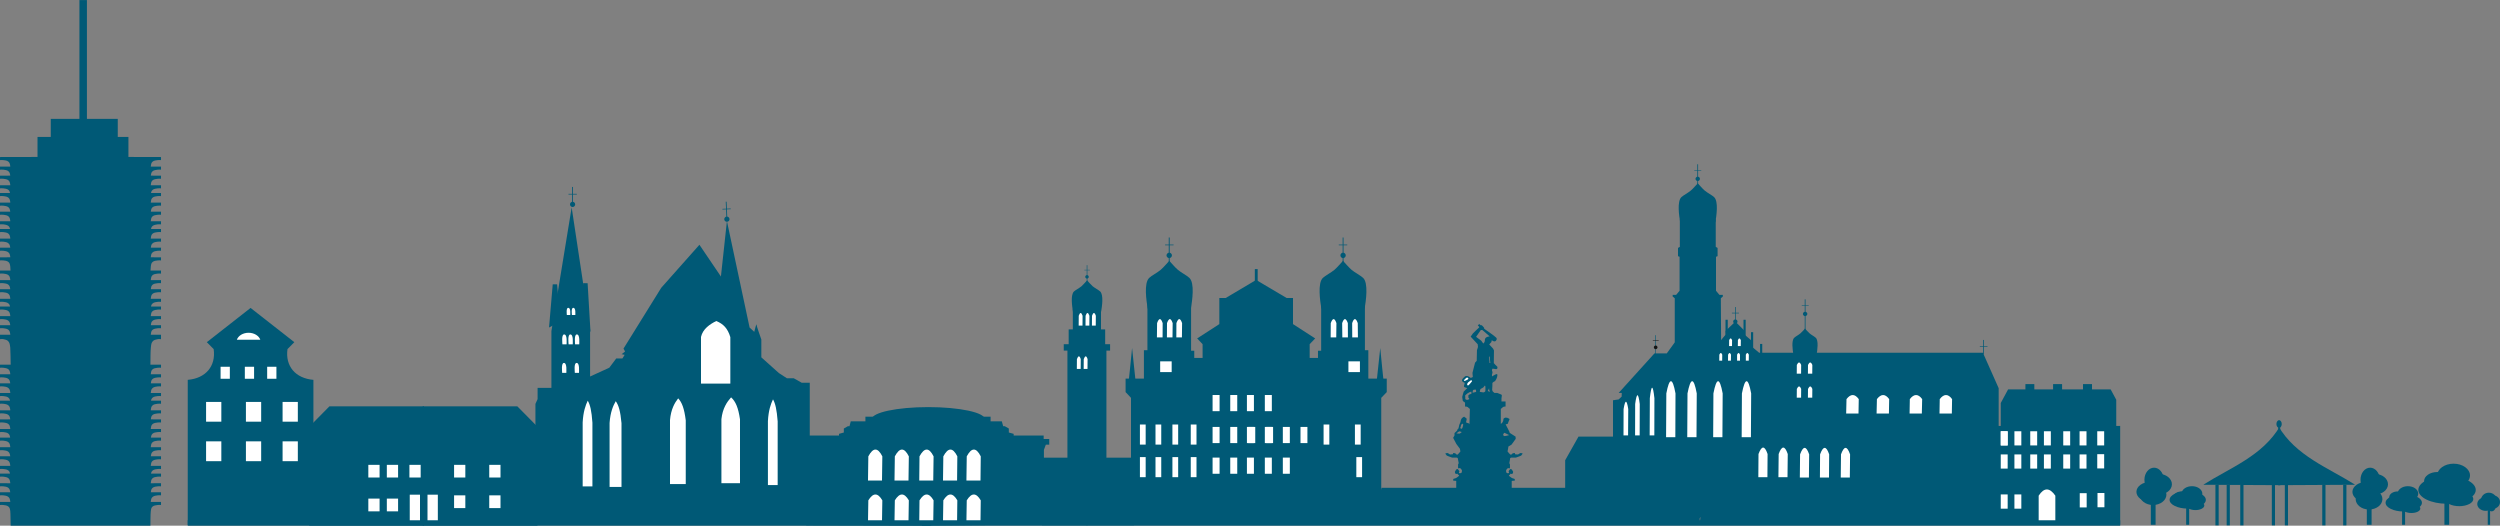 <?xml version="1.0" encoding="UTF-8"?>
<!DOCTYPE svg PUBLIC "-//W3C//DTD SVG 1.0//EN" "http://www.w3.org/TR/2001/REC-SVG-20010904/DTD/svg10.dtd">
<!-- Creator: CorelDRAW X8 -->
<svg xmlns="http://www.w3.org/2000/svg" xml:space="preserve" width="300mm" height="63.083mm" version="1.0" shape-rendering="geometricPrecision" text-rendering="geometricPrecision" image-rendering="optimizeQuality" fill-rule="evenodd" clip-rule="evenodd"
viewBox="0 0 30000 6308"
 xmlns:xlink="http://www.w3.org/1999/xlink">
 <rect x="0" y="0" width="30000" height="6308" fill="#808080" stroke="none"/>
 <g id="Ebene_x0020_1">
  <path fill="#005976" d="M18053 5193l57 28 -34 9 -23 3c0,0 -15,-4 -15,-16 0,-12 15,-24 15,-24zm-296 -491c1,-4 6,-32 9,-34 3,-2 33,-18 33,-18l19 -23c0,0 7,3 7,17 0,15 1,51 -3,54 -2,3 -15,11 -21,11 -6,0 -44,-7 -44,-7zm-86 11l3 -27 7 -8c0,0 16,-3 21,-3 4,0 10,-2 10,8 0,10 4,18 0,20 -4,3 -21,5 -21,5l-20 5zm204 -439l9 82 -10 0c0,0 -1,-23 -1,-26 0,-3 -6,-39 -6,-42 0,-3 8,-14 8,-14zm-22 418l16 -33c0,0 1,16 2,21 2,6 8,22 8,22l-26 -10zm-66 -733l89 77c-30,5 -58,11 -58,49 0,6 -3,21 -9,27l-10 10 -24 -34 -62 -46 56 -81 18 -2zm-236 1124l8 12c0,0 -7,28 -7,31 0,3 -7,9 -8,17 -1,2 -1,3 -1,3 -1,1 -4,-4 -14,-5 -14,-2 -1,-13 -1,-17 0,-4 3,-13 3,-17 0,-5 10,-18 10,-18l10 -6zm-41 93l16 3c17,3 12,9 12,9 0,0 -11,8 -18,13 -8,4 -3,2 -29,1 -26,-1 -8,-5 -8,-5 0,0 14,-14 27,-21zm57 -175c-6,3 -18,10 -24,17 -7,8 -12,20 -14,28 -3,8 0,10 -3,18 -3,9 -12,29 -15,35 -2,6 -8,47 -14,47 -6,0 -7,11 -12,20 -5,9 -31,28 -31,32 0,5 1,19 0,26 -2,8 -7,12 -10,18 -2,5 -7,10 -5,14l37 71 43 58 6 32 -14 17 -12 13 -14 11 -23 -19 -23 -4c0,0 -3,17 -9,17l-12 0c-14,0 -14,4 -23,-2 -9,-6 -22,-15 -28,-15 -7,0 -24,8 -24,8l19 24c0,0 58,24 64,24l55 0 12 5 12 63c0,0 -8,8 -8,17l0 30c0,11 -2,14 10,14 12,0 10,-12 21,3 11,15 15,12 15,23 0,12 0,23 -6,27 -6,3 -11,6 -17,6 -6,0 -15,-3 -12,-12 3,-8 8,-8 3,-17 -6,-9 -17,-20 -17,-20 0,0 -6,-5 -12,0 -6,5 -5,-2 -11,10 -6,13 -12,17 -12,21 0,9 2,19 8,23 6,3 0,1 12,3 11,3 6,-12 14,3 9,14 30,12 4,29 -26,17 -15,14 -32,20 -17,6 -21,6 -21,6 0,0 -7,2 -5,11 2,9 -2,12 4,12l10 0c14,0 22,3 22,3l0 29 0 53 -896 0 -33 120c20,35 -277,123 -283,153 -7,30 0,108 0,149l1560 0 27 0 0 -1560 -170 0c-9,4 -16,7 -22,10 -21,7 -29,9 -31,15l-6 1 0 31 9 8c0,3 1,6 1,9l-16 8 -17 0c-3,0 -14,-8 -14,-8l0 -21c0,-12 -3,-23 0,-25 3,-3 23,-22 29,-25 6,-2 26,-14 29,-16 3,-1 16,-1 16,-1 0,0 -2,16 -1,20 1,1 1,2 1,4 6,-3 13,-6 22,-10l170 0 0 1560 -27 0 1276 18c0,-42 -13,-137 -20,-167 -6,-30 3,-118 23,-153l-32 -120 -929 0 0 -53 0 -29c0,0 9,-3 23,-3l9 0c6,0 3,-3 5,-12 1,-9 -6,-11 -6,-11 0,0 -3,0 -20,-6 -18,-6 -6,-3 -32,-20 -26,-17 -5,-15 3,-29 9,-15 4,0 15,-3 11,-2 6,0 12,-3 6,-4 8,-14 8,-24 0,-3 -6,-8 -12,-20 -6,-12 -6,-5 -12,-10 -6,-5 -12,0 -12,0 0,0 -11,11 -16,20 -5,9 0,9 2,17 3,9 -6,12 -12,12 -6,0 -11,-3 -17,-7 -6,-3 -5,-14 -5,-26 0,-11 3,-8 15,-23 11,-15 8,-3 20,-3 12,0 11,-3 11,-14l0 -30c0,-9 -8,-17 -8,-17l11 -63 12 -5 55 0c6,0 64,-24 64,-24l19 -24c0,0 -17,-8 -23,-8 -6,0 -20,9 -28,15 -9,6 -9,2 -24,2l-12 0c-6,0 -8,-17 -8,-17l-24 4 -22 19 -15 -11 -12 -13 -14 -17 6 -32c-1,2 -2,4 -4,5l4 -5 4 -27 38 -23 50 -69 -2 -27 -70 -45 -6 -18 -43 -84 25 -6 14 -37c0,0 17,-22 -1,-27 -18,-5 -15,-8 -15,-8 0,0 -12,-3 -23,-3 -12,0 -26,14 -26,14 0,0 -1,22 -4,28 -2,6 -11,22 -19,27 -3,1 -6,3 -9,6l0 -179c29,-22 23,-29 57,-29l0 -61 -49 0c0,-13 -1,-25 0,-37 6,-55 16,-36 -50,-65l-34 0 -20 -17 -8 -18 3 -52 0 -29c0,-12 32,-26 32,-26 18,-28 24,-38 28,-70 4,-29 -35,-3 -35,-3 -6,1 -29,17 -29,17 0,0 -2,-13 -1,-23 2,-10 2,-7 5,-15 3,-7 0,-14 0,-19 0,-4 -4,-8 -4,-8 0,0 -1,-10 -1,-13 0,-3 6,-15 6,-15l13 1c2,0 29,5 32,5 2,0 14,-7 15,-11 1,-5 -2,-19 -2,-19l-24 -23 -18 -20 2 -152 -10 -21 -47 -51c9,-10 17,-19 26,-29l4 -21 28 14c0,0 13,-2 16,-3 8,-4 26,-27 9,-43 -25,-25 -95,-71 -143,-106l-2 -13 -27 -30 -12 2 -19 -16 -17 16 18 20 -5 8c0,0 -69,64 -72,69 -2,5 -27,38 -27,38l85 92c0,0 3,27 3,32 0,5 -12,38 -12,38l-3 128 -20 23 -31 122 4 49c0,0 -17,11 -23,11 -6,0 -6,-3 -11,-6 -6,-3 -21,-15 -32,-16 -11,-2 -18,-2 -29,6 -12,8 -30,28 -34,40 -4,13 6,19 11,25 6,7 18,3 20,12 2,10 -8,27 -8,35 0,9 -1,10 6,15 7,5 23,8 34,11l-43 43c0,0 -18,59 -18,64 0,5 7,47 7,47 0,0 16,15 27,21l0 47c35,0 29,7 58,29l-5 184c-2,-6 -6,-12 -10,-12 -8,0 -33,-10 -31,-14l7 -29c2,-4 -1,-18 -7,-20 -7,-3 -16,-11 -18,-12 -1,0 -2,-6 -8,-3z"/>
  <polygon fill="#005976" points="18782,6269 18782,5523 18942,5239 19356,5239 19356,4803 19424,4793 19460,4759 19461,4715 19424,4715 19853,4241 20001,4241 20097,4108 20097,3579 20072,3558 20072,3538 20114,3538 20155,3489 20155,3081 20136,3074 20136,2975 20158,2962 20158,2630 20396,2630 20396,3896 20396,6277 "/>
  <path fill="#005976" d="M20893 4241l-148 0 -89 258 -6 -920 24 -21 0 -20 -41 0 -41 -49 0 -408 19 -7 0 -99 -22 -13 0 -332 -238 0 0 1266 0 2350c1081,-697 355,-1474 542,-2005z"/>
  <path fill="#005976" d="M20645 4091c0,-3 64,-77 64,-77l-2 -43 117 -112 112 112 -9 38 96 82 7 50 -3 23 83 69 2685 0 189 425 0 1633 -3588 0 249 -2200z"/>
  <path fill="#005976" d="M21661 3942c-19,20 -35,40 -57,59 -21,18 -58,37 -73,52 -36,33 -19,149 -11,198l148 0 -7 -309z"/>
  <path fill="#005976" d="M21659 3942c19,20 35,40 57,59 21,18 58,37 73,52 36,33 19,149 11,198l-154 0 13 -309z"/>
  <path fill="#005976" d="M21688 3767c0,-14 -12,-26 -27,-26 -14,0 -26,12 -26,26 0,14 12,26 26,26 15,0 27,-12 27,-26z"/>
  <polygon fill="#005976" points="21657,3981 21666,3981 21666,3592 21657,3592 "/>
  <polygon fill="#005976" points="21621,3668 21704,3668 21704,3662 21621,3662 "/>
  <path fill="#005976" d="M20850 3859c0,-15 -12,-26 -26,-26 -14,0 -26,11 -26,26 0,14 12,26 26,26 14,0 26,-12 26,-26z"/>
  <polygon fill="#005976" points="20820,4073 20828,4073 20828,3684 20820,3684 "/>
  <polygon fill="#005976" points="20783,3760 20867,3760 20867,3753 20783,3753 "/>
  <polygon fill="#005976" points="20922,4041 20948,4041 20948,3837 20922,3837 "/>
  <polygon fill="#005976" points="20706,4041 20733,4041 20733,3837 20706,3837 "/>
  <path fill="#005976" d="M20375 2198c-29,29 -53,61 -86,89 -33,28 -88,56 -112,78 -54,51 -28,226 -15,301l224 0 -11 -468z"/>
  <path fill="#005976" d="M20372 2198c28,29 52,61 85,89 33,28 89,56 112,78 55,51 28,226 16,301l-233 0 20 -468z"/>
  <path fill="#005976" d="M20399 2146c0,-14 -12,-26 -26,-26 -15,0 -27,12 -27,26 0,14 12,26 27,26 14,0 26,-12 26,-26z"/>
  <polygon fill="#005976" points="20368,2360 20377,2360 20377,1971 20368,1971 "/>
  <polygon fill="#005976" points="20332,2047 20415,2047 20415,2041 20332,2041 "/>
  <polygon fill="#005976" points="23932,5125 23932,6295 25442,6295 25442,5111 24009,5111 23932,5111 "/>
  <polygon fill="#005976" points="24009,4836 24009,5140 25395,5140 25395,4797 25328,4673 24097,4673 "/>
  <polygon fill="#005976" points="24305,4789 24412,4789 24412,4609 24305,4609 "/>
  <polygon fill="#005976" points="24637,4789 24745,4789 24745,4609 24637,4609 "/>
  <polygon fill="#005976" points="24996,4789 25104,4789 25104,4609 24996,4609 "/>
  <path fill="#005976" d="M6460 4654l157 0 0 -681 243 -1484 221 1463 0 566 231 -106 83 -111 74 0 27 -43 -37 -8 42 -32 -19 -35 453 -730 458 -516 258 381 72 -665 272 1277 56 52c0,0 26,-103 26,-89 0,15 59,181 59,181l0 214 211 189 96 62 82 0 96 54 96 0 0 1708 -3292 0 0 -1454 26 -58 0 -135 9 0z"/>
  <polygon fill="#005976" stroke="#005976" stroke-width="52.92" points="6659,3414 6619,3884 6696,3843 "/>
  <polygon fill="#005976" stroke="#005976" stroke-width="52.92" points="7025,3400 6981,3868 7056,3925 "/>
  <polygon fill="#005976" points="5104,4876 6208,4876 6450,5121 6450,6307 5072,6307 5072,4876 "/>
  <polygon fill="#005976" points="5057,4876 3953,4876 3711,5121 3711,6307 5088,6307 5088,4876 "/>
  <path fill="#005976" d="M2482 4106l82 83c29,205 -96,351 -311,369l0 1743 754 0 754 0 0 -1743c-215,-18 -340,-164 -311,-369l82 -83 -525 -411 -525 411z"/>
  <polygon fill="#005976" points="12504,5506 12504,6302 13052,6302 13052,3705 12874,3705 12874,3953 12824,3953 12824,4130 12765,4130 12765,4207 12809,4207 12809,5492 12504,5492 "/>
  <polygon fill="#005976" points="13607,5506 13607,6302 13034,6302 13034,3705 13212,3705 13212,3953 13262,3953 13262,4130 13321,4130 13321,4207 13277,4207 13277,5492 13607,5492 "/>
  <path fill="#005976" d="M13046 3363c-23,24 -42,49 -68,72 -27,22 -71,45 -90,62 -44,41 -22,181 -13,241l180 0 -9 -375z"/>
  <path fill="#005976" d="M13044 3363c23,24 42,49 68,72 27,22 71,45 90,62 43,41 22,181 12,241l-187 0 17 -375z"/>
  <path fill="#005976" d="M13065 3322c0,-12 -9,-21 -21,-21 -11,0 -21,9 -21,21 0,11 10,21 21,21 12,0 21,-10 21,-21z"/>
  <polygon fill="#005976" points="13041,3493 13048,3493 13048,3182 13041,3182 "/>
  <polygon fill="#005976" points="13012,3243 13078,3243 13078,3238 13012,3238 "/>
  <path fill="#005976" d="M13585 4176c0,22 -48,465 -48,465l97 0 -49 -465z"/>
  <path fill="#005976" d="M16563 4176c0,22 47,465 47,465l-97 0 50 -465z"/>
  <path fill="#005976" d="M14033 3128c-35,36 -64,75 -105,110 -40,34 -108,68 -137,96 -67,61 -34,277 -19,368l275 0 -14 -574z"/>
  <path fill="#005976" d="M14030 3128c35,36 64,75 105,110 40,34 108,68 137,96 67,61 34,277 19,368l-286 0 25 -574z"/>
  <path fill="#005976" d="M14063 3064c0,-17 -15,-32 -32,-32 -18,0 -33,15 -33,32 0,18 15,33 33,33 17,0 32,-15 32,-33z"/>
  <polygon fill="#005976" points="14025,3327 14036,3327 14036,2850 14025,2850 "/>
  <polygon fill="#005976" points="13981,2943 14083,2943 14083,2935 13981,2935 "/>
  <path fill="#005976" d="M15080 6300l0 -2937 0 -8 -6 4 -7 -4 0 8 0 2913 7 1 6 23zm-6 -23l1501 22 0 -1525 66 -69 0 -162 -221 0 0 -341 -41 0 0 -558 -525 0 0 565 -38 0 0 86 -100 0 0 -165 66 -69 -266 -172 0 -313 -76 0 -360 -213 0 2913 -6 1zm-1502 22l1502 -22 -7 -1 0 -2913 -359 213 -76 0 0 313 -266 172 65 69 0 165 -100 0 0 -86 -38 0 0 -565 -524 0 0 558 -42 0 0 341 -220 0 0 162 65 69 0 1525z"/>
  <path fill="#005976" d="M16114 3128c35,36 65,75 105,110 41,34 108,68 138,96 66,61 34,277 19,368l-276 0 14 -574z"/>
  <path fill="#005976" d="M16118 3128c-35,36 -65,75 -105,110 -41,34 -108,68 -138,96 -66,61 -34,277 -19,368l287 0 -25 -574z"/>
  <path fill="#005976" d="M16149 3064c0,-17 -14,-32 -32,-32 -18,0 -32,15 -32,32 0,18 14,33 32,33 18,0 32,-15 32,-33z"/>
  <polygon fill="#005976" points="16112,3327 16122,3327 16122,2850 16112,2850 "/>
  <polygon fill="#005976" points="16065,2943 16167,2943 16167,2935 16065,2935 "/>
  <polygon fill="#005976" points="15058,3418 15092,3418 15092,3229 15058,3229 "/>
  <polygon fill="#005976" points="9674,6304 9705,5398 9682,5336 9641,5336 9641,5268 9708,5268 9708,5226 10068,5226 10068,5206 10126,5190 10126,5142 10175,5114 10194,5114 10209,5056 11169,5056 11169,6308 "/>
  <polygon fill="#005976" points="12527,6293 12527,5398 12550,5336 12591,5336 12591,5268 12524,5268 12524,5226 12164,5226 12164,5206 12106,5190 12106,5142 12057,5114 12038,5114 12022,5056 11063,5056 11063,6308 "/>
  <path fill="#005976" d="M11817 5029c0,-79 -304,-144 -677,-144 -374,0 -678,65 -678,144 0,79 304,144 678,144 373,0 677,-65 677,-144z"/>
  <path fill="white" d="M17608 4530c0,0 -16,4 -16,7 0,3 -26,25 -26,25l8 10 18 -7 24 -13 5 -12 -13 -10z"/>
  <polygon fill="white" points="17649,4565 17617,4589 17605,4608 17609,4624 17622,4624 17648,4595 17665,4574 17654,4559 "/>
  <path fill="#005976" d="M0 5033l0 37c14,0 24,-3 41,0 16,3 43,4 58,17 15,13 19,21 24,54l0 7 -123 0 0 37c14,0 24,-3 41,0 16,3 43,4 58,17 14,13 18,20 23,49l-122 0 0 37c14,0 24,-3 41,0 16,3 43,4 58,17 15,13 19,21 24,54l0 7 -123 0 0 37c14,0 24,-3 41,0 16,3 43,4 58,17 15,14 19,22 24,55l-123 0 0 37c14,0 24,-3 41,0 16,3 43,4 58,17 15,13 19,21 24,55l0 6 -123 0 0 38c14,0 24,-3 41,0 16,2 43,4 58,17 13,10 17,18 21,38l-120 0 0 37c14,0 24,-3 41,0 16,3 43,4 58,17 15,14 19,21 24,55l0 7 -123 -1 0 38c14,0 24,-3 41,0 16,2 43,4 58,17 15,13 19,21 24,54l-123 0 0 37c14,0 24,-3 41,0 16,3 43,4 58,18 15,13 19,21 24,54l0 7 -123 0 0 37c14,0 24,-3 41,0 16,3 43,4 58,17 15,13 19,21 24,54 4,33 3,130 5,177 559,0 1118,0 1677,0 1,-47 0,-144 5,-177 4,-33 8,-41 23,-54 15,-13 42,-14 59,-17 16,-3 27,0 40,0l0 -37 -123 0 1 -7c4,-33 8,-41 23,-54 15,-14 42,-15 59,-18 16,-3 27,0 40,0l0 -37 -122 0c4,-33 8,-41 23,-54 15,-13 42,-15 59,-17 16,-3 27,0 40,0l0 -38 -123 1 1 -7c4,-34 8,-41 23,-55 15,-13 42,-14 59,-17 16,-3 27,0 40,0l0 -37 -120 0c4,-20 9,-28 21,-38 15,-13 42,-15 59,-17 16,-3 27,0 40,0l0 -38 -123 0 1 -6c4,-34 8,-42 23,-55 15,-13 42,-14 59,-17 16,-3 27,0 40,0l0 -37 -122 0c4,-33 8,-41 23,-55 15,-13 42,-14 59,-17 16,-3 27,0 40,0l0 -37 -123 0 1 -7c4,-33 8,-41 23,-54 15,-13 42,-14 59,-17 16,-3 27,0 40,0l0 -37 -121 0c4,-29 8,-36 22,-49 15,-13 42,-14 59,-17 16,-3 27,0 40,0l0 -37 -123 0 1 -7c4,-33 8,-41 23,-54 15,-13 42,-14 59,-17 16,-3 27,0 40,0l0 -37 -122 -1c4,-33 8,-41 23,-54 15,-13 42,-14 59,-17 16,-3 27,0 40,0l0 -37 -123 0 1 -7c4,-33 8,-41 23,-54 15,-14 42,-15 59,-18 16,-3 27,0 40,0l0 -37 -120 0c4,-20 9,-27 21,-38 15,-13 42,-14 59,-17 16,-3 27,0 40,0l0 -37 -123 0 1 -7c4,-33 8,-41 23,-54 15,-14 42,-15 59,-18 16,-3 27,0 40,0l0 -37 -122 0c4,-33 8,-41 23,-54 15,-13 42,-15 59,-17 16,-3 27,0 40,0l0 -38 -123 0 1 -6c4,-34 8,-42 23,-55 15,-13 42,-14 59,-17 16,-3 27,0 40,0l0 -37 -127 0c1,-68 0,-156 5,-203 4,-48 8,-59 23,-78 15,-19 42,-20 59,-25 16,-4 27,0 40,0l0 -53 -123 0 1 -6c4,-34 8,-42 23,-55 15,-13 42,-14 59,-17 16,-3 27,0 40,0l0 -37 -122 0c4,-33 8,-41 23,-54 15,-14 42,-15 59,-18 16,-3 27,0 40,0l0 -37 -123 0 1 -7c4,-33 8,-41 23,-54 15,-13 42,-14 59,-17 16,-3 27,0 40,0l0 -37 -120 0c4,-21 9,-28 21,-38 15,-14 42,-15 59,-18 16,-3 27,0 40,0l0 -37 -123 0 1 -7c4,-33 8,-41 23,-54 15,-13 42,-14 59,-17 16,-3 27,0 40,0l0 -37 -122 0c4,-34 8,-42 23,-55 15,-13 42,-14 59,-17 16,-3 27,0 40,0l0 -37 -123 0 1 -7c4,-33 8,-41 23,-54 15,-13 42,-14 59,-17 16,-3 27,0 40,0l0 -37 -126 0c1,-20 2,-37 4,-50 4,-33 8,-41 23,-54 15,-13 42,-15 59,-17 16,-3 27,0 40,0l0 -37 -123 -1 1 -6c4,-33 8,-41 23,-54 15,-14 42,-15 59,-18 16,-3 27,0 40,0l0 -37 -122 0 0 0c4,-33 8,-41 23,-54 15,-14 42,-15 59,-18 16,-3 27,0 40,0l0 -37 -123 0 1 -7c4,-33 8,-41 23,-54 15,-13 42,-14 59,-17 16,-3 27,0 40,0l0 -37 -120 0c4,-20 9,-28 21,-38 15,-13 42,-15 59,-18 16,-2 27,0 40,0l0 -37 -123 0 1 -6c4,-34 8,-42 23,-55 15,-13 42,-14 59,-17 16,-3 27,0 40,0l0 -37 -122 0 0 0c4,-34 8,-42 23,-55 15,-13 42,-14 59,-17 16,-3 27,0 40,0l0 -37 -123 0 1 -7c4,-33 8,-41 23,-54 15,-13 42,-14 59,-17 16,-3 27,0 40,0l0 -37 -120 0c4,-21 9,-28 21,-39 15,-13 42,-14 59,-17 16,-3 27,0 40,0l0 -37 -123 0 1 -7c4,-33 8,-41 23,-54 15,-13 42,-14 59,-17 16,-3 27,0 40,0l0 -37 -122 -1c4,-33 8,-41 23,-54 15,-13 42,-14 59,-17 16,-3 27,0 40,0l0 -37 -123 0 1 -7c4,-33 8,-41 23,-54 15,-13 42,-15 59,-17 16,-3 27,0 40,0l0 -37 -391 -1 0 -240 -128 0 0 -217 -370 0 0 -1426 -90 0 0 1426 -344 0 0 217 -159 0 0 240 -450 1 0 37c14,0 24,-3 41,0 16,2 43,4 58,17 15,13 19,21 24,54l0 7 -123 0 0 37c14,0 24,-3 41,0 16,3 43,4 58,17 15,13 19,21 24,54l-123 1 0 37c14,0 24,-3 41,0 16,3 43,4 58,17 15,13 19,21 24,54l0 7 -123 0 0 37c14,0 24,-3 41,0 16,3 43,4 58,17 13,11 17,18 21,39l-120 0 0 37c14,0 24,-3 41,0 16,3 43,4 58,17 15,13 19,21 24,54l0 7 -123 0 0 37c14,0 24,-3 41,0 16,3 43,4 58,17 15,13 19,21 24,55l0 0 -123 0 0 37c14,0 24,-3 41,0 16,3 43,4 58,17 15,13 19,21 24,55l0 6 -123 0 0 37c14,0 24,-2 41,0 16,3 43,5 58,18 13,10 17,18 21,38l-120 0 0 37c14,0 24,-3 41,0 16,3 43,4 58,17 15,13 19,21 24,54l0 7 -123 0 0 37c14,0 24,-3 41,0 16,3 43,4 58,18 15,13 19,21 24,54l0 0 -123 0 0 37c14,0 24,-3 41,0 16,3 43,4 58,18 15,13 19,21 24,54l0 6 -123 1 0 37c14,0 24,-3 41,0 16,2 43,4 58,17 15,13 19,21 24,54 1,13 2,30 3,50l-126 0 0 37c14,0 24,-3 41,0 16,3 43,4 58,17 15,13 19,21 24,54l0 7 -123 0 0 37c14,0 24,-3 41,0 16,3 43,4 58,17 15,13 19,21 24,55l-123 0 0 37c14,0 24,-3 41,0 16,3 43,4 58,17 15,13 19,21 24,54l0 7 -123 0 0 37c14,0 24,-3 41,0 16,3 43,4 58,18 13,10 17,17 21,38l-120 0 0 37c14,0 24,-3 41,0 16,3 43,4 58,17 15,13 19,21 24,54l0 7 -123 0 0 37c14,0 24,-3 41,0 16,3 43,4 58,18 15,13 19,21 24,54l-123 0 0 37c14,0 24,-3 41,0 16,3 43,4 58,17 15,13 19,21 24,55l0 6 -123 0 0 53c14,0 24,-4 41,0 16,5 43,6 58,25 15,19 19,30 24,78 4,47 3,135 5,203l-128 0 0 37c14,0 24,-3 41,0 16,3 43,4 58,17 15,13 19,21 24,55l0 6 -123 0 0 38c14,0 24,-3 41,0 16,2 43,4 58,17 15,13 19,21 24,54l-123 0 0 37c14,0 24,-3 41,0 16,3 43,4 58,18 15,13 19,21 24,54l0 7 -123 0 0 37c14,0 24,-3 41,0 16,3 43,4 58,17 13,11 17,18 21,38l-120 0 0 37c14,0 24,-3 41,0 16,3 43,4 58,18 15,13 19,21 24,54l0 7 -123 0 0 37c14,0 24,-3 41,0 16,3 43,4 58,17 15,13 19,21 24,54l-123 1z"/>
  <polygon fill="#005976" points="28402,6297 28459,6297 28459,5984 28402,5984 "/>
  <path fill="#005976" d="M28558 5902c0,-65 -74,-119 -164,-119 -91,0 -165,54 -165,119 0,66 74,120 165,120 90,0 164,-54 164,-120z"/>
  <path fill="#005976" d="M28558 5757c0,-80 -53,-145 -116,-145 -64,0 -116,65 -116,145 0,80 52,145 116,145 63,0 116,-65 116,-145z"/>
  <path fill="#005976" d="M28656 5811c0,-69 -72,-125 -161,-125 -88,0 -160,56 -160,125 0,68 72,124 160,124 89,0 161,-56 161,-124z"/>
  <path fill="#005976" d="M28589 5989c0,-69 -72,-125 -161,-125 -88,0 -160,56 -160,125 0,69 72,125 160,125 89,0 161,-56 161,-125z"/>
  <polygon fill="#005976" points="29333,6297 29390,6297 29390,5959 29333,5959 "/>
  <path fill="#005976" d="M29709 5879c0,-92 -155,-166 -345,-166 -190,0 -344,74 -344,166 0,91 154,166 344,166 190,0 345,-75 345,-166z"/>
  <path fill="#005976" d="M29407 5773c0,-60 -71,-109 -159,-109 -88,0 -159,49 -159,109 0,60 71,109 159,109 88,0 159,-49 159,-109z"/>
  <path fill="#005976" d="M29640 5705c0,-78 -89,-141 -197,-141 -108,0 -196,63 -196,141 0,79 88,142 196,142 108,0 197,-63 197,-142z"/>
  <path fill="#005976" d="M29680 5988c0,-48 -76,-86 -169,-86 -94,0 -170,38 -170,86 0,47 76,86 170,86 93,0 169,-39 169,-86z"/>
  <polygon fill="#005976" points="29853,6297 29881,6297 29881,6121 29853,6121 "/>
  <path fill="#005976" d="M29928 6048c0,-46 -45,-83 -100,-83 -55,0 -101,37 -101,83 0,45 46,82 101,82 55,0 100,-37 100,-82z"/>
  <path fill="#005976" d="M29961 6002c0,-49 -42,-90 -95,-90 -52,0 -95,41 -95,90 0,50 43,90 95,90 53,0 95,-40 95,-90z"/>
  <path fill="#005976" d="M30000 6024c0,-43 -36,-79 -79,-79 -44,0 -80,36 -80,79 0,44 36,79 80,79 43,0 79,-35 79,-79z"/>
  <path fill="#005976" d="M29948 6079c0,-32 -22,-58 -49,-58 -27,0 -49,26 -49,58 0,31 22,57 49,57 27,0 49,-26 49,-57z"/>
  <polygon fill="#005976" points="28825,6297 28861,6297 28861,6084 28825,6084 "/>
  <path fill="#005976" d="M29063 6033c0,-58 -98,-105 -218,-105 -120,0 -218,47 -218,105 0,58 98,105 218,105 120,0 218,-47 218,-105z"/>
  <path fill="#005976" d="M28872 5966c0,-38 -45,-69 -101,-69 -55,0 -100,31 -100,69 0,38 45,69 100,69 56,0 101,-31 101,-69z"/>
  <path fill="#005976" d="M29019 5924c0,-50 -56,-90 -124,-90 -69,0 -124,40 -124,90 0,49 55,89 124,89 68,0 124,-40 124,-89z"/>
  <path fill="#005976" d="M29044 6102c0,-30 -48,-54 -107,-54 -58,0 -106,24 -106,54 0,30 48,54 106,54 59,0 107,-24 107,-54z"/>
  <polygon fill="#005976" points="25810,6297 25867,6297 25867,5984 25810,5984 "/>
  <path fill="#005976" d="M25965 5902c0,-65 -74,-119 -164,-119 -90,0 -164,54 -164,119 0,66 74,120 164,120 90,0 164,-54 164,-120z"/>
  <path fill="#005976" d="M25965 5757c0,-80 -52,-145 -116,-145 -64,0 -116,65 -116,145 0,80 52,145 116,145 64,0 116,-65 116,-145z"/>
  <path fill="#005976" d="M26063 5811c0,-69 -72,-125 -160,-125 -89,0 -161,56 -161,125 0,68 72,124 161,124 88,0 160,-56 160,-124z"/>
  <path fill="#005976" d="M25997 5935c0,-68 -73,-124 -161,-124 -88,0 -161,56 -161,124 0,69 73,125 161,125 88,0 161,-56 161,-125z"/>
  <polygon fill="#005976" points="26234,6297 26270,6297 26270,6084 26234,6084 "/>
  <path fill="#005976" d="M26470 5998c0,-58 -98,-105 -217,-105 -120,0 -218,47 -218,105 0,58 98,105 218,105 119,0 217,-47 217,-105z"/>
  <path fill="#005976" d="M26281 5966c0,-38 -45,-69 -101,-69 -55,0 -100,31 -100,69 0,38 45,69 100,69 56,0 101,-31 101,-69z"/>
  <path fill="#005976" d="M26428 5924c0,-50 -56,-90 -124,-90 -69,0 -125,40 -125,90 0,49 56,89 125,89 68,0 124,-40 124,-89z"/>
  <path fill="#005976" d="M26452 6066c0,-29 -48,-54 -107,-54 -59,0 -107,25 -107,54 0,30 48,55 107,55 59,0 107,-25 107,-55z"/>
  <polygon fill="#005976" points="10385,5114 11887,5114 11887,5000 10385,5000 "/>
  <path fill="#005976" d="M26439 5817c319,-203 714,-346 923,-706l0 711 -923 -5z"/>
  <path fill="#005976" d="M28262 5817c-319,-203 -715,-346 -923,-706l0 711 923 -5z"/>
  <polygon fill="#005976" points="26585,6304 26624,6304 26624,5815 26585,5815 "/>
  <polygon fill="#005976" points="26720,6304 26758,6304 26758,5815 26720,5815 "/>
  <polygon fill="#005976" points="26883,6304 26922,6304 26922,5815 26883,5815 "/>
  <polygon fill="#005976" points="27262,6304 27300,6304 27300,5815 27262,5815 "/>
  <polygon fill="#005976" points="27418,6304 27456,6304 27456,5815 27418,5815 "/>
  <polygon fill="#005976" points="27867,6304 27906,6304 27906,5815 27867,5815 "/>
  <polygon fill="#005976" points="28118,6304 28157,6304 28157,5815 28118,5815 "/>
  <path fill="#005976" d="M27381 5088c0,-25 -14,-46 -32,-46 -17,0 -32,21 -32,46 0,25 15,46 32,46 18,0 32,-21 32,-46z"/>
  <polygon fill="#005976" points="23799,4253 23808,4253 23808,4079 23799,4079 "/>
  <polygon fill="#005976" points="23758,4163 23850,4163 23850,4156 23758,4156 "/>
  <polygon fill="#005976" points="19865,4347 19872,4347 19872,4022 19865,4022 "/>
  <polygon fill="#005976" points="21012,4191 21038,4191 21038,3986 21012,3986 "/>
  <polygon fill="#005976" points="21121,4332 21147,4332 21147,4127 21121,4127 "/>
  <path fill="#005976" d="M6902 2452c0,-17 -14,-31 -31,-31 -17,0 -31,14 -31,31 0,18 14,32 31,32 17,0 31,-14 31,-32z"/>
  <polygon fill="#005976" points="6866,2431 6876,2431 6876,2243 6866,2243 "/>
  <polygon fill="#005976" points="6822,2334 6922,2334 6922,2326 6822,2326 "/>
  <path fill="#005976" d="M8754 2629c-1,-18 -15,-31 -33,-30 -17,0 -30,15 -30,32 1,18 16,31 33,30 17,0 31,-15 30,-32z"/>
  <polygon fill="#005976" points="8717,2609 8727,2609 8719,2420 8709,2421 "/>
  <polygon fill="#005976" points="8669,2514 8769,2510 8768,2502 8669,2506 "/>
  <path fill="white" d="M6922 4013c-35,0 -21,107 -21,119l50 0c-1,-13 11,-119 -29,-119z"/>
  <path fill="white" d="M6844 4013c-35,0 -21,107 -21,119l50 0c-1,-13 11,-119 -29,-119z"/>
  <path fill="white" d="M6770 4013c-35,0 -21,107 -21,119l50 0c-1,-13 11,-119 -29,-119z"/>
  <path fill="white" d="M6880 3694c-29,-1 -17,77 -17,86l41 0c-1,-10 8,-86 -24,-86z"/>
  <path fill="white" d="M6819 3694c-28,-1 -17,77 -17,86l41 0c-1,-10 9,-86 -24,-86z"/>
  <path fill="white" d="M6919 4355c-35,0 -21,107 -21,119l50 0c-1,-13 11,-119 -29,-119z"/>
  <path fill="white" d="M6767 4355c-35,0 -21,107 -21,119l50 0c-1,-13 11,-119 -29,-119z"/>
  <path fill="white" d="M8595 3852c-78,39 -161,95 -183,191l0 560 352 0c0,-186 0,-372 0,-558 -32,-105 -83,-158 -169,-193z"/>
  <path fill="white" d="M8773 4768c-49,55 -102,131 -116,262l0 768 223 0c0,-255 0,-511 0,-766 -21,-143 -53,-215 -107,-264z"/>
  <path fill="white" d="M8138 4780c-42,54 -87,131 -98,261l0 768 189 0c0,-255 0,-510 0,-765 -18,-143 -45,-215 -91,-264z"/>
  <path fill="white" d="M7389 4814c-31,54 -65,131 -74,261l0 768 143 0c0,-255 0,-510 0,-765 -13,-143 -34,-215 -69,-264z"/>
  <path fill="white" d="M7053 4808c-26,54 -54,131 -61,261l0 768 117 0c0,-255 0,-510 0,-765 -10,-143 -27,-215 -56,-264z"/>
  <path fill="white" d="M9276 4792c-26,54 -54,131 -61,261l0 768 117 0c0,-255 0,-510 0,-765 -11,-143 -28,-215 -56,-264z"/>
  <polygon fill="white" points="4420,5730 4555,5730 4555,5578 4420,5578 "/>
  <polygon fill="white" points="4642,5730 4777,5730 4777,5578 4642,5578 "/>
  <polygon fill="white" points="4913,5730 5048,5730 5048,5578 4913,5578 "/>
  <polygon fill="white" points="5449,5730 5584,5730 5584,5578 5449,5578 "/>
  <polygon fill="white" points="5871,5730 6006,5730 6006,5578 5871,5578 "/>
  <polygon fill="white" points="5449,6097 5584,6097 5584,5944 5449,5944 "/>
  <polygon fill="white" points="5871,6097 6006,6097 6006,5944 5871,5944 "/>
  <polygon fill="white" points="4420,6136 4555,6136 4555,5983 4420,5983 "/>
  <polygon fill="white" points="4642,6136 4777,6136 4777,5983 4642,5983 "/>
  <polygon fill="white" points="4917,6264 5040,6264 5040,5936 4917,5936 "/>
  <polygon fill="white" points="5130,6264 5254,6264 5254,5936 5130,5936 "/>
  <path fill="#131313" d="M19890 4168c0,-12 -10,-22 -22,-22 -12,0 -22,10 -22,22 0,12 10,22 22,22 12,0 22,-10 22,-22z"/>
  <polygon fill="#131313" points="19834,4086 19904,4086 19904,4080 19834,4080 "/>
  <path fill="white" d="M23277 4789c49,-63 99,-67 148,0l-3 173 -148 0c1,-58 2,-115 3,-173z"/>
  <path fill="white" d="M22918 4789c49,-63 99,-67 148,0l-4 173 -147 0c1,-58 2,-115 3,-173z"/>
  <path fill="white" d="M22523 4789c49,-63 98,-67 147,0l-3 173 -148 0c2,-58 3,-115 4,-173z"/>
  <path fill="white" d="M22158 4789c49,-63 98,-67 147,0l-3 173 -148 0c1,-58 2,-115 4,-173z"/>
  <path fill="white" d="M20903 4721c37,-190 74,-201 111,0l-3 525 -111 0c1,-175 2,-350 3,-525z"/>
  <path fill="white" d="M20561 4721c37,-190 74,-201 111,0l-3 525 -111 0c1,-175 2,-350 3,-525z"/>
  <path fill="white" d="M20250 4721c37,-190 74,-201 111,0l-3 525 -111 0c1,-175 2,-350 3,-525z"/>
  <path fill="white" d="M19798 4778c18,-162 36,-172 55,0l-1 447 -56 0c1,-149 1,-298 2,-447z"/>
  <path fill="white" d="M19622 4848c18,-136 37,-144 55,0l-1 377 -55 0c0,-126 0,-251 1,-377z"/>
  <path fill="white" d="M19483 4909c19,-114 37,-121 56,0l-2 316 -55 0c0,-105 1,-210 1,-316z"/>
  <path fill="white" d="M19996 4721c36,-190 73,-201 110,0l-2 525 -111 0c1,-175 2,-350 3,-525z"/>
  <path fill="white" d="M21696 4667c18,-38 35,-41 52,0l-1 105 -52 0c1,-35 1,-70 1,-105z"/>
  <path fill="white" d="M21562 4667c18,-38 35,-41 52,0l-1 105 -52 0c1,-35 1,-70 1,-105z"/>
  <path fill="white" d="M21696 4379c18,-38 35,-40 52,0l-1 105 -52 0c1,-35 1,-70 1,-105z"/>
  <path fill="white" d="M21562 4379c18,-38 35,-40 52,0l-1 105 -52 0c1,-35 1,-70 1,-105z"/>
  <path fill="white" d="M20950 4256c12,-26 24,-27 36,0l-1 72 -35 0c0,-24 0,-48 0,-72z"/>
  <path fill="white" d="M20845 4256c12,-26 24,-27 35,0l0 72 -35 0c0,-24 0,-48 0,-72z"/>
  <path fill="white" d="M20737 4256c12,-26 24,-27 35,0l-1 72 -35 0c1,-24 1,-48 1,-72z"/>
  <path fill="white" d="M20632 4256c12,-26 24,-27 35,0l-1 72 -35 0c1,-24 1,-48 1,-72z"/>
  <path fill="white" d="M20855 4081c11,-26 23,-27 35,0l-1 72 -35 0c0,-24 0,-48 1,-72z"/>
  <path fill="white" d="M20750 4081c12,-26 23,-27 35,0l-1 72 -35 0c0,-24 1,-48 1,-72z"/>
  <path fill="white" d="M21102 5448c37,-100 73,-106 109,0l-2 278 -109 0c1,-92 1,-185 2,-278z"/>
  <path fill="white" d="M21344 5448c36,-100 73,-106 109,0l-3 278 -109 0c1,-92 2,-185 3,-278z"/>
  <path fill="white" d="M21601 5452c36,-100 72,-107 109,0l-3 278 -109 0c1,-93 2,-185 3,-278z"/>
  <path fill="white" d="M21841 5452c36,-100 73,-107 109,0l-2 278 -109 0c0,-93 1,-185 2,-278z"/>
  <path fill="white" d="M22092 5452c36,-100 72,-107 109,0l-3 278 -109 0c1,-93 2,-185 3,-278z"/>
  <polygon fill="white" points="2473,5534 2656,5534 2656,5296 2473,5296 "/>
  <polygon fill="white" points="3391,5534 3574,5534 3574,5296 3391,5296 "/>
  <polygon fill="white" points="2951,5534 3134,5534 3134,5296 2951,5296 "/>
  <polygon fill="white" points="2473,5060 2656,5060 2656,4823 2473,4823 "/>
  <polygon fill="white" points="3391,5060 3574,5060 3574,4823 3391,4823 "/>
  <polygon fill="white" points="2951,5060 3134,5060 3134,4823 2951,4823 "/>
  <polygon fill="white" points="2647,4545 2758,4545 2758,4401 2647,4401 "/>
  <polygon fill="white" points="3206,4545 3317,4545 3317,4401 3206,4401 "/>
  <polygon fill="white" points="2938,4545 3049,4545 3049,4401 2938,4401 "/>
  <path fill="white" d="M3124 4077c-17,-48 -74,-84 -141,-84 -68,0 -124,36 -141,84l282 0z"/>
  <polygon fill="white" points="24009,5345 24092,5345 24092,5175 24009,5175 "/>
  <polygon fill="white" points="24009,5345 24092,5345 24092,5175 24009,5175 "/>
  <polygon fill="white" points="24173,5345 24256,5345 24256,5175 24173,5175 "/>
  <polygon fill="white" points="24363,5345 24446,5345 24446,5175 24363,5175 "/>
  <polygon fill="white" points="24527,5345 24610,5345 24610,5175 24527,5175 "/>
  <polygon fill="white" points="24759,5345 24842,5345 24842,5175 24759,5175 "/>
  <polygon fill="white" points="25167,5345 25250,5345 25250,5175 25167,5175 "/>
  <polygon fill="white" points="24955,5345 25038,5345 25038,5175 24955,5175 "/>
  <polygon fill="white" points="24009,5623 24092,5623 24092,5453 24009,5453 "/>
  <polygon fill="white" points="24173,5623 24256,5623 24256,5453 24173,5453 "/>
  <polygon fill="white" points="24363,5623 24446,5623 24446,5453 24363,5453 "/>
  <polygon fill="white" points="24527,5623 24610,5623 24610,5453 24527,5453 "/>
  <polygon fill="white" points="24759,5623 24842,5623 24842,5453 24759,5453 "/>
  <polygon fill="white" points="25167,5621 25250,5621 25250,5450 25167,5450 "/>
  <polygon fill="white" points="24955,5623 25038,5623 25038,5453 24955,5453 "/>
  <polygon fill="white" points="25170,6087 25253,6087 25253,5916 25170,5916 "/>
  <polygon fill="white" points="24957,6089 25040,6089 25040,5918 24957,5918 "/>
  <polygon fill="white" points="24009,6104 24092,6104 24092,5933 24009,5933 "/>
  <polygon fill="white" points="24173,6104 24256,6104 24256,5933 24173,5933 "/>
  <path fill="white" d="M24464 5948c66,-102 133,-97 200,0l0 309 -200 0c0,-103 0,-206 0,-309z"/>
  <path fill="white" d="M12945 3789c15,-43 30,-45 46,0l-1 118 -46 0c0,-39 0,-79 1,-118z"/>
  <path fill="white" d="M13027 3789c15,-43 30,-45 46,0l-1 118 -46 0c0,-39 0,-79 1,-118z"/>
  <path fill="white" d="M13104 3789c15,-43 31,-45 46,0l-1 118 -46 0c0,-39 1,-79 1,-118z"/>
  <path fill="white" d="M12923 4309c16,-43 31,-45 46,0l-1 118 -46 0c0,-39 1,-79 1,-118z"/>
  <path fill="white" d="M13005 4309c16,-43 31,-45 46,0l-1 118 -46 0c0,-39 1,-79 1,-118z"/>
  <path fill="white" d="M13885 3877c22,-62 45,-66 67,0l-1 172 -68 0c1,-57 1,-114 2,-172z"/>
  <path fill="white" d="M14004 3877c23,-62 45,-66 68,0l-2 172 -67 0c0,-57 1,-114 1,-172z"/>
  <path fill="white" d="M14117 3877c23,-62 45,-66 68,0l-2 172 -67 0c0,-57 1,-114 1,-172z"/>
  <polygon fill="white" points="13922,4465 14060,4465 14060,4336 13922,4336 "/>
  <polygon fill="white" points="13679,5335 13748,5335 13748,5094 13679,5094 "/>
  <polygon fill="white" points="13866,5335 13935,5335 13935,5094 13866,5094 "/>
  <polygon fill="white" points="14069,5335 14138,5335 14138,5094 14069,5094 "/>
  <polygon fill="white" points="14289,5335 14358,5335 14358,5094 14289,5094 "/>
  <polygon fill="white" points="13679,5726 13748,5726 13748,5485 13679,5485 "/>
  <polygon fill="white" points="13866,5726 13935,5726 13935,5485 13866,5485 "/>
  <polygon fill="white" points="14069,5726 14138,5726 14138,5485 14069,5485 "/>
  <polygon fill="white" points="14289,5726 14358,5726 14358,5485 14289,5485 "/>
  <polygon fill="white" points="14551,5685 14635,5685 14635,5491 14551,5491 "/>
  <polygon fill="white" points="14763,5685 14847,5685 14847,5491 14763,5491 "/>
  <polygon fill="white" points="14963,5685 15047,5685 15047,5491 14963,5491 "/>
  <polygon fill="white" points="15178,5685 15262,5685 15262,5491 15178,5491 "/>
  <polygon fill="white" points="14551,5317 14635,5317 14635,5123 14551,5123 "/>
  <polygon fill="white" points="14763,5317 14847,5317 14847,5123 14763,5123 "/>
  <polygon fill="white" points="14963,5317 15047,5317 15047,5123 14963,5123 "/>
  <polygon fill="white" points="15178,5317 15262,5317 15262,5123 15178,5123 "/>
  <polygon fill="white" points="14551,4934 14635,4934 14635,4740 14551,4740 "/>
  <polygon fill="white" points="14763,4934 14847,4934 14847,4740 14763,4740 "/>
  <polygon fill="white" points="14963,4934 15047,4934 15047,4740 14963,4740 "/>
  <polygon fill="white" points="15178,4934 15262,4934 15262,4740 15178,4740 "/>
  <path fill="white" d="M16293 3877c-22,-62 -45,-66 -67,0l1 172 68 0c-1,-57 -1,-114 -2,-172z"/>
  <path fill="white" d="M16174 3877c-23,-62 -45,-66 -68,0l2 172 67 0c0,-57 -1,-114 -1,-172z"/>
  <polygon fill="white" points="16181,4465 16319,4465 16319,4336 16181,4336 "/>
  <polygon fill="white" points="16259,5335 16328,5335 16328,5094 16259,5094 "/>
  <polygon fill="white" points="15883,5335 15952,5335 15952,5094 15883,5094 "/>
  <polygon fill="white" points="16276,5726 16345,5726 16345,5485 16276,5485 "/>
  <polygon fill="white" points="15394,5685 15478,5685 15478,5491 15394,5491 "/>
  <polygon fill="white" points="15606,5317 15689,5317 15689,5123 15606,5123 "/>
  <polygon fill="white" points="15394,5317 15478,5317 15478,5123 15394,5123 "/>
  <polygon fill="white" points="15194,5317 15277,5317 15277,5123 15194,5123 "/>
  <polygon fill="white" points="14979,5317 15063,5317 15063,5123 14979,5123 "/>
  <path fill="white" d="M15969 3877c23,-62 45,-66 68,0l-2 172 -67 0c0,-57 1,-114 1,-172z"/>
  <path fill="white" d="M10420 5476c56,-105 112,-112 168,0l-4 290 -168 0c1,-97 2,-194 4,-290z"/>
  <path fill="white" d="M10738 5476c56,-105 112,-112 168,0l-4 290 -168 0c1,-97 3,-194 4,-290z"/>
  <path fill="white" d="M11034 5476c57,-105 113,-112 169,0l-4 290 -168 0c1,-97 2,-194 3,-290z"/>
  <path fill="white" d="M11320 5476c56,-105 112,-112 168,0l-3 290 -169 0c1,-97 3,-194 4,-290z"/>
  <path fill="white" d="M11601 5476c56,-105 112,-112 168,0l-3 290 -169 0c1,-97 3,-194 4,-290z"/>
  <path fill="white" d="M10420 6004c56,-91 112,-96 168,0l-4 251 -168 0c1,-84 2,-167 4,-251z"/>
  <path fill="white" d="M10738 6004c56,-91 112,-96 168,0l-4 251 -168 0c1,-84 3,-167 4,-251z"/>
  <path fill="white" d="M11034 6004c57,-91 113,-96 169,0l-4 251 -168 0c1,-84 2,-167 3,-251z"/>
  <path fill="white" d="M11320 6004c56,-91 112,-96 168,0l-3 251 -169 0c1,-84 3,-167 4,-251z"/>
  <path fill="white" d="M11601 6004c56,-91 112,-96 168,0l-3 251 -169 0c1,-84 3,-167 4,-251z"/>
  <rect fill="#005976" x="2253" y="6243" width="23189.3" height="65.24"/>
 </g>
</svg>
